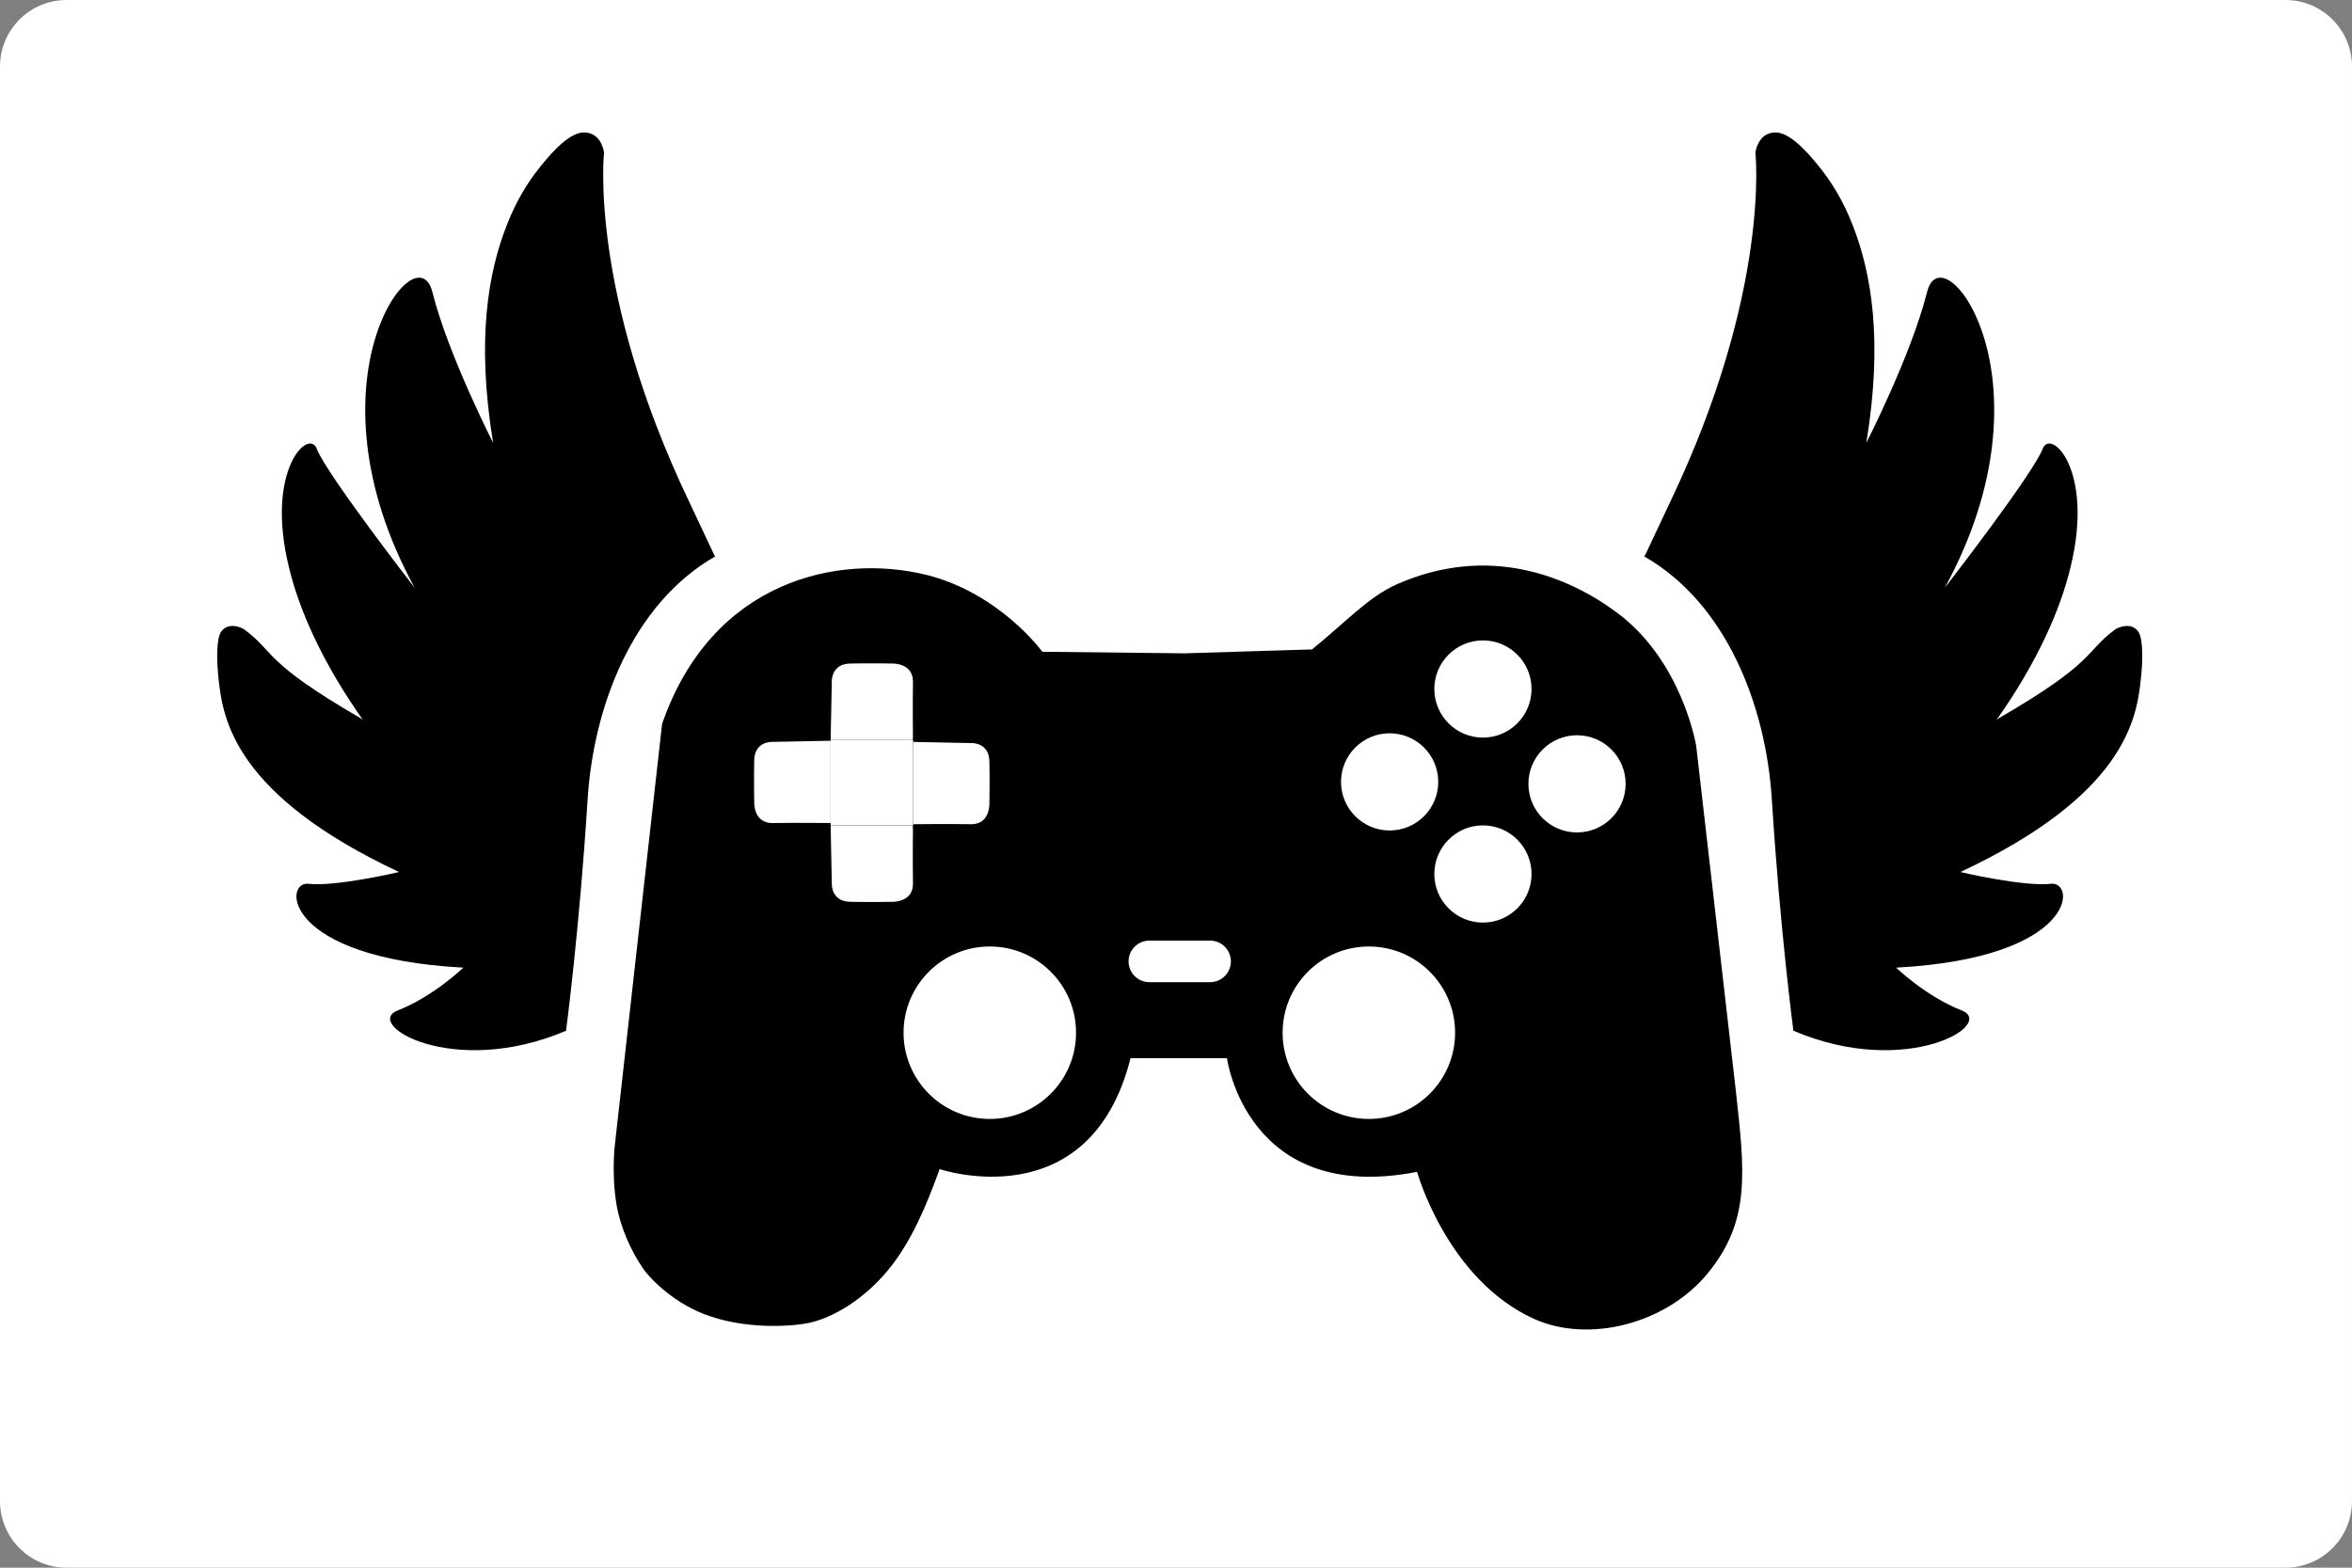 <?xml version="1.0" encoding="utf-8"?>
<!-- Generator: Adobe Illustrator 24.1.2, SVG Export Plug-In . SVG Version: 6.00 Build 0)  -->
<svg version="1.1" id="Слой_1" xmlns="http://www.w3.org/2000/svg" xmlns:xlink="http://www.w3.org/1999/xlink" x="0px" y="0px"
	 viewBox="0 0 600 400" enable-background="new 0 0 600 400" xml:space="preserve">
<rect x="0" y="0" width="600" height="400" fill="#808080" stroke="none"/>
<g id="Слой_1_1_">
	<g>
		<path fill="#FFFFFF" d="M0,383c0,9.4,7.6,17,17,17h566c9.4,0,17-7.6,17-17V17c0-9.4-7.6-17-17-17H17C7.6,0,0,7.6,0,17V383z"/>
	</g>
</g>
<g id="крыло2">
	<path d="M419.5,142c20.9,12,31,38,32.5,62c2.1,33.4,5.5,59,5.5,59c28.9,12.3,51.9-1.7,42.9-5.2s-16.7-10.9-16.7-10.9
		c46.1-2.5,46-22.1,39.5-21.4c-7,0.8-23.1-3-23.1-3c41.8-19.6,44.9-38.9,46-48.9c0.6-5.2,0.6-10.6-0.6-12.4
		c-1.8-2.6-5.2-1.1-5.9-0.6c-8,5.9-4.6,8.1-29.6,22.6c-0.7,0.4-0.9,0.8-0.9,0.8c10.8-15.2,16.6-28.8,19.1-39.3
		c6.1-24.9-5.1-35.5-7.1-30.2c-2.5,6.5-25,35.5-25,35.5c14.5-26.5,14.4-49.4,10.1-63.6s-12.6-19.9-14.6-11.9
		c-4,16-15.5,38.5-15.5,38.5c4.3-26.2,1.3-43.4-3.5-55.6c-2.4-6.2-5.4-10.9-8-14.2c-1.9-2.4-7.3-9.3-11.5-9.4
		c-3.8-0.1-5,3.3-5.3,5.1c0,0,4,35.3-21.7,89.1c-1.5,3.2-6,12.7-6.4,13.6C419.5,141.8,419.5,142,419.5,142z"/>
</g>
<g id="Крыло1">
	<g>
		<path d="M182.4,142c-20.9,12-31,38-32.5,62c-2.1,33.4-5.5,59-5.5,59c-28.9,12.3-51.9-1.7-42.9-5.2s16.7-10.9,16.7-10.9
			c-46.1-2.5-46-22.1-39.5-21.4c7,0.8,23.1-3,23.1-3c-41.8-19.6-44.9-38.9-46-48.9c-0.6-5.2-0.6-10.6,0.6-12.4
			c1.8-2.6,5.2-1.1,5.9-0.6c8,5.9,4.6,8.1,29.6,22.6c0.7,0.4,0.9,0.8,0.9,0.8c-10.8-15.2-16.6-28.8-19.1-39.3
			c-6.1-24.9,5.1-35.5,7.1-30.2c2.5,6.5,25,35.5,25,35.5c-14.5-26.5-14.4-49.4-10.1-63.6s12.6-19.9,14.6-11.9
			c4,16,15.5,38.5,15.5,38.5c-4.3-26.2-1.3-43.4,3.5-55.6c2.4-6.2,5.4-10.9,8-14.2c1.9-2.4,7.3-9.3,11.5-9.4c3.8-0.1,5,3.3,5.3,5.1
			c0,0-4,35.3,21.7,89.1c1.5,3.2,6,12.7,6.4,13.6C182.4,141.8,182.4,142,182.4,142z"/>
	</g>
</g>
<g id="джостик">
	<path d="M239.7,298.3c0,0,38.3,13,48.7-28.3H313c0,0,5,37.5,48.5,29c0,0,7.6,27.4,29.8,37.5c13.9,6.3,33.8,1.4,44.5-11.8
		c10.8-13.3,9.3-25.7,7-46.5l-10.1-87.9c0,0-3.5-21.5-20.1-33.9c-12.7-9.5-33-17.6-56.3-7.3c-7.2,3.2-13.2,9.8-21.6,16.6l-32.5,1
		l-36.3-0.4c0,0-10.8-14.9-29.5-19.6c-22.6-5.6-54.8,1.4-67.5,38l-12,107c0,0-1,7.6,0.4,15.8c1,5.8,3.7,11.7,6.7,16.1
		c2,2.9,8.4,9.4,17.3,12.3c10.4,3.5,21.8,2.4,25.3,1.6c6.4-1.5,14-6.2,20-13.5C232.3,317.1,236.3,307.8,239.7,298.3z"/>
</g>
<g id="кнопки">
	<circle fill="#FFFFFF" stroke="#000000" stroke-miterlimit="10" cx="252.5" cy="263.5" r="22.5"/>
	<circle fill="#FFFFFF" stroke="#000000" stroke-miterlimit="10" cx="349.2" cy="263.5" r="22.5"/>
	<circle fill="#FFFFFF" stroke="#000000" stroke-miterlimit="10" cx="354.5" cy="199.5" r="12.9"/>
	<circle fill="#FFFFFF" stroke="#000000" stroke-miterlimit="10" cx="378.3" cy="223" r="12.9"/>
	<circle fill="#FFFFFF" stroke="#000000" stroke-miterlimit="10" cx="402.3" cy="200" r="12.9"/>
	<circle fill="#FFFFFF" stroke="#000000" stroke-miterlimit="10" cx="378.3" cy="175.8" r="12.9"/>
	<path fill="#FFFFFF" stroke="#000000" stroke-miterlimit="10" d="M314.5,245.3c0,3.2-2.6,5.8-5.8,5.8h-15.5c-3.2,0-5.8-2.6-5.8-5.8
		l0,0c0-3.2,2.6-5.8,5.8-5.8h15.5C311.9,239.5,314.5,242.1,314.5,245.3L314.5,245.3z"/>
	<path fill="#FFFFFF" stroke="#000000" stroke-miterlimit="10" d="M211.4,188.8l0.3-15.1c0,0-0.1-4.8,5.2-4.9c5.3-0.1,10.4,0,10.4,0
		s6.2-0.4,6.1,5.3c-0.1,5.8,0,14.7,0,14.7"/>
	<path fill="#FFFFFF" stroke="#000000" stroke-miterlimit="10" d="M211.4,210.6l0.3,15.1c0,0-0.1,4.8,5.2,4.9c5.3,0.1,10.4,0,10.4,0
		s6.2,0.4,6.1-5.3c-0.1-5.8,0-14.7,0-14.7"/>
	<path fill="#FFFFFF" stroke="#000000" stroke-miterlimit="10" d="M232.9,188.8l15.1,0.3c0,0,4.8-0.1,4.9,5.2c0.1,5.3,0,10.4,0,10.4
		s0.4,6.2-5.3,6.1c-5.7-0.1-14.7,0-14.7,0"/>
	<path fill="#FFFFFF" stroke="#000000" stroke-miterlimit="10" d="M211.9,188.5l-15.1,0.3c0,0-4.8-0.1-4.9,5.2
		c-0.1,5.3,0,10.4,0,10.4s-0.4,6.2,5.3,6.1s14.7,0,14.7,0"/>
	<rect x="211.9" y="188.8" fill="#FFFFFF" width="21" height="21.8"/>
</g>
</svg>
